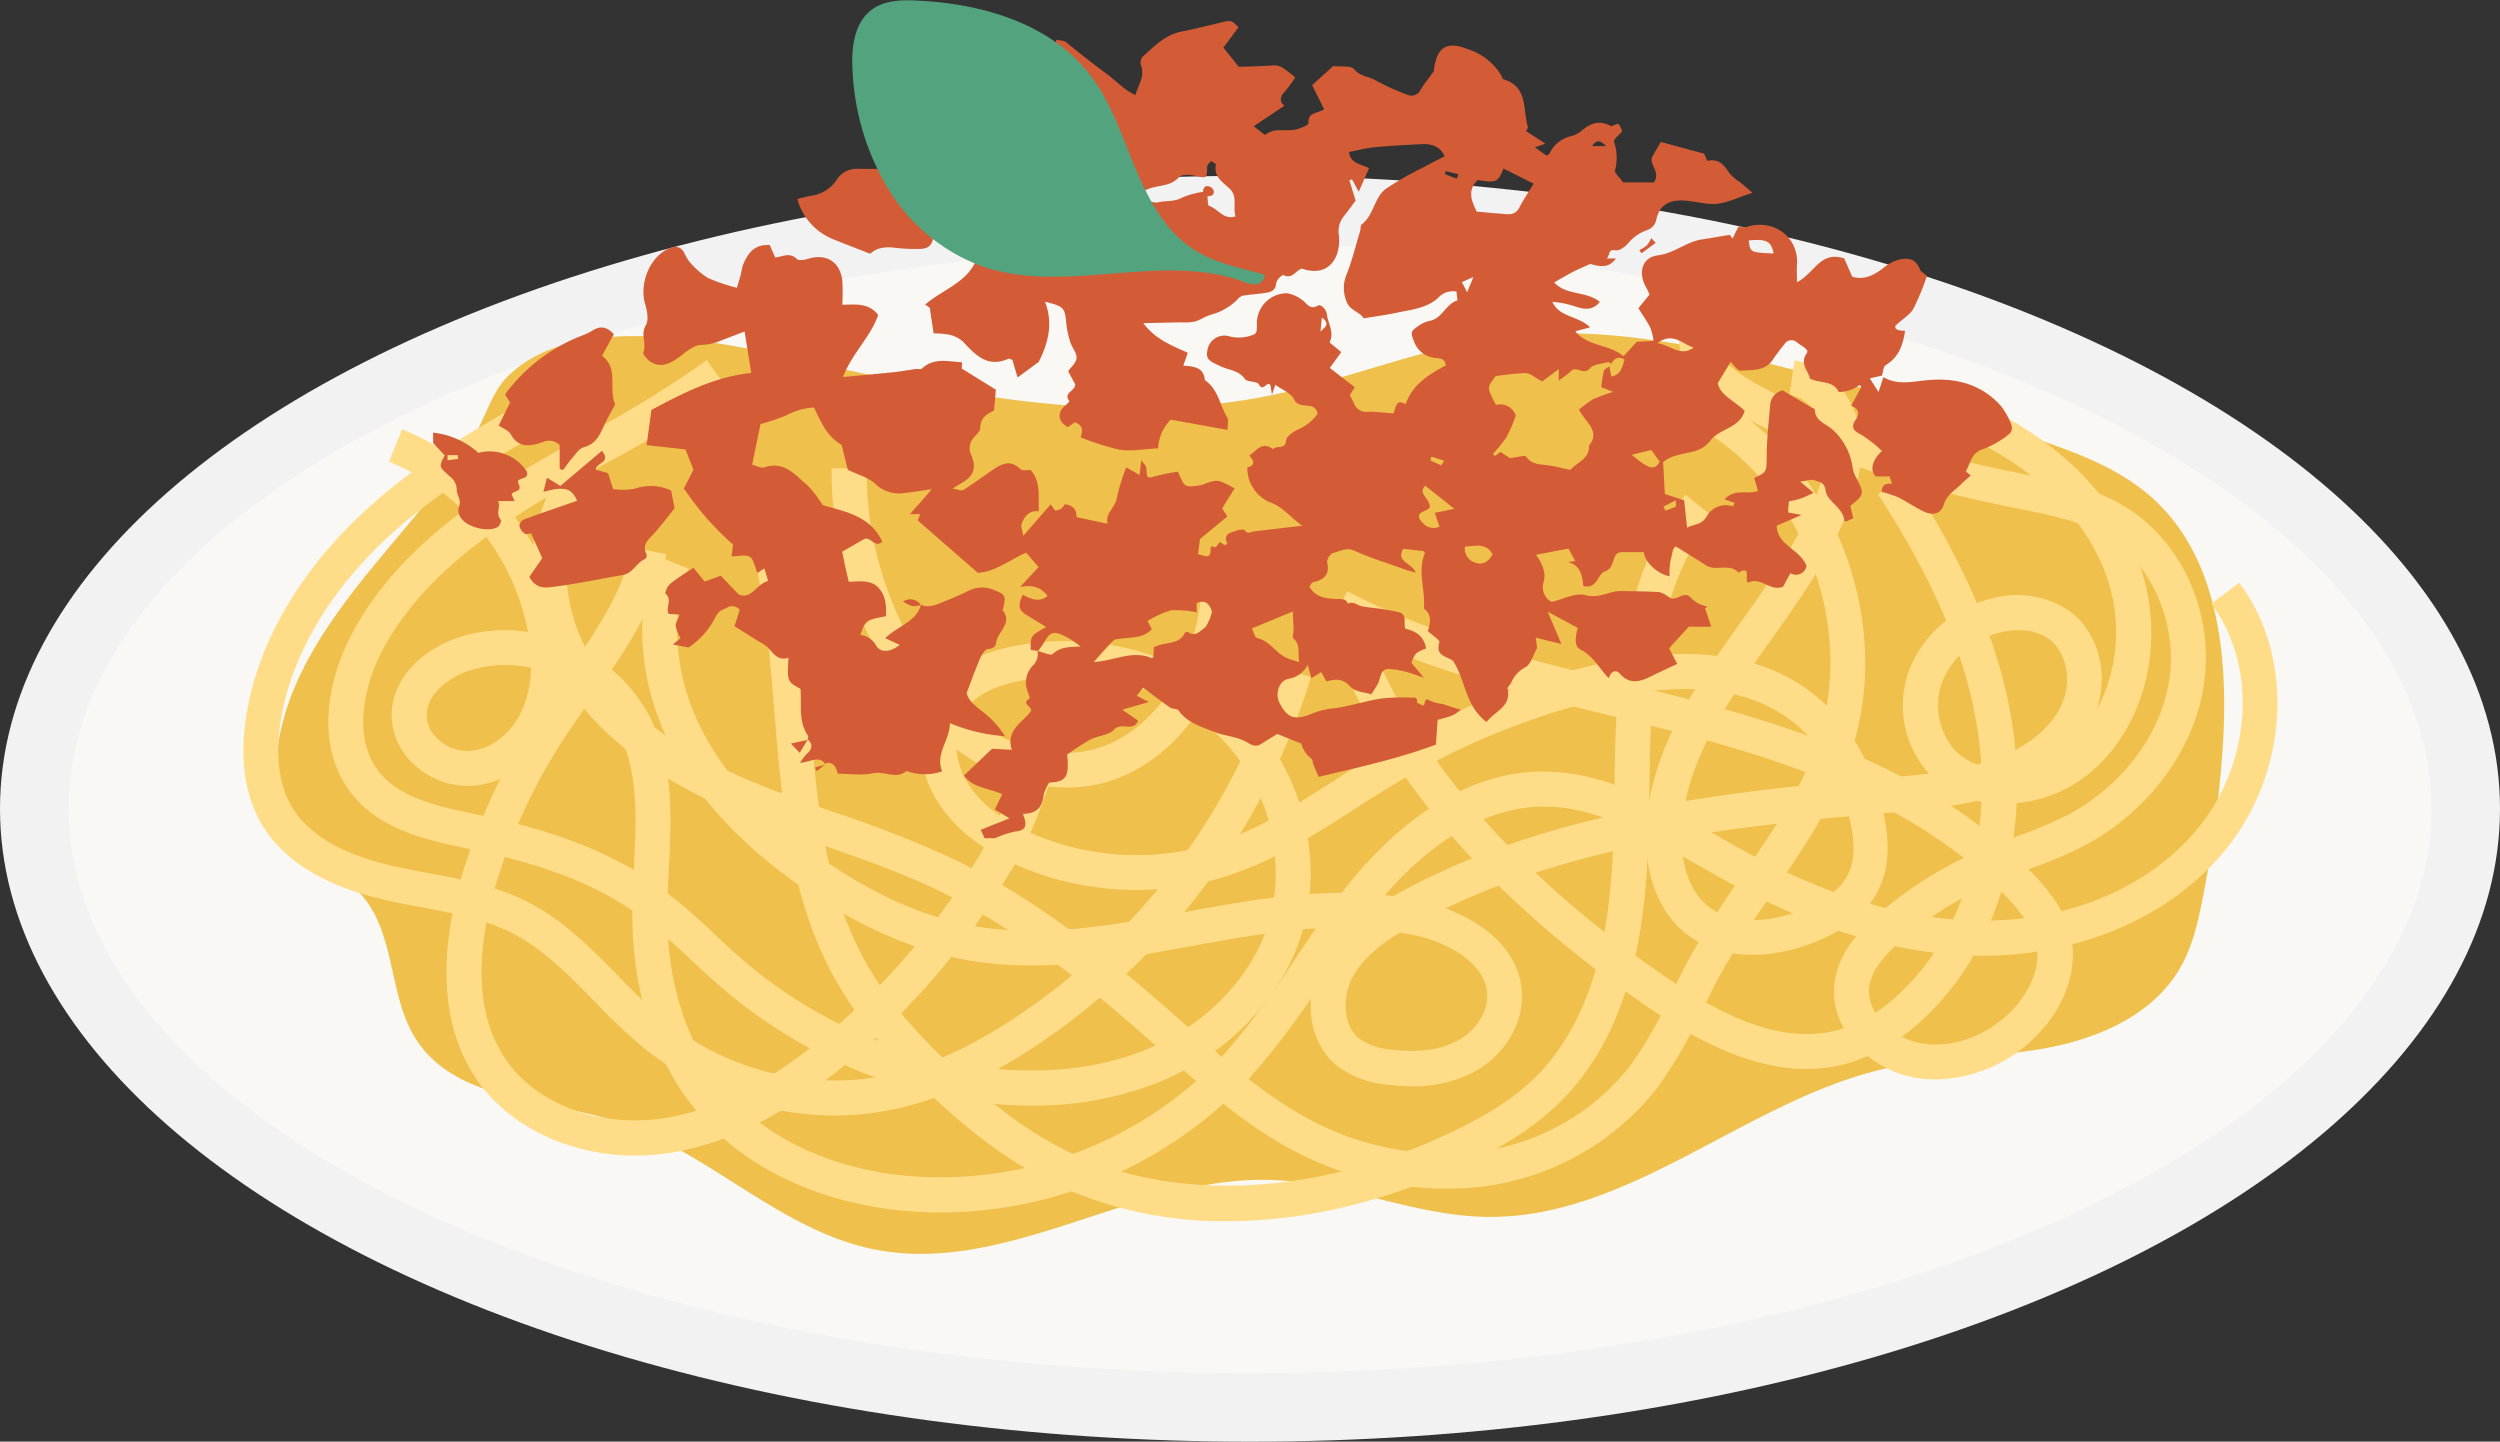 <svg xmlns="http://www.w3.org/2000/svg" viewBox="0 0 400.68 231.05"><rect x="0" y="0" width="400.68" height="231.05" fill="#333333" stroke="none"/><defs><style>.cls-1{fill:#f2f2f2;}.cls-2{fill:#f9f8f4;}.cls-3{fill:#efc04b;}.cls-4{fill:#fd8;}.cls-5{fill:#d35c37;}.cls-6{fill:#54a37f;}</style></defs><g id="Layer_2" data-name="Layer 2"><g id="Layer_1-2" data-name="Layer 1"><ellipse class="cls-1" cx="200.34" cy="129.62" rx="200.34" ry="101.44"/><ellipse class="cls-2" cx="200.34" cy="129.62" rx="189.36" ry="90.45"/><path class="cls-3" d="M44.3,121.71c-.32,3.81.07,7.83,2.09,11.07,2.93,4.71,8.7,6.94,12.09,11.32,5,6.4,3.85,15.86,8.3,22.62,6.45,9.78,20.54,9.4,31.72,12.92,14.84,4.66,26.37,17.55,41.62,20.6,21.34,4.28,42-11.91,63.72-11.12,11.65.43,22.75,5.74,34.41,5.91,23.07.35,41.81-18.92,64.35-23.87,8.37-1.83,17.06-1.64,25.48-3.21s17.07-5.39,21.34-12.82c1.92-3.33,2.81-7.15,3.56-10.92a191.93,191.93,0,0,0,3.19-23.39c1.08-14.64-.29-31.16-11.2-41-4.93-4.43-11.26-6.94-17.53-9.1-10.81-3.72-21.87-6.66-32.91-9.6-17.82-4.75-36.22-9.53-54.49-7-12.3,1.7-23.91,6.65-36.07,9.18-23.32,4.84-47.49.57-70.75-4.55-13.71-3-40.63-10.23-52.17,1.92-2.28,2.41-3.45,6.68-5.24,9.53A107.61,107.61,0,0,1,69,79.67c-4.91,6.2-10.29,12-14.88,18.5C49.11,105.18,45,113,44.3,121.71Z"/><path class="cls-4" d="M133.82,178.79a49.2,49.2,0,0,1-30.71-10.9,97.77,97.77,0,0,1-8-7.57c-4.17-4.24-8.11-8.25-13-10.76-4.38-2.24-9.3-3.16-14.51-4.14-2-.37-3.92-.74-5.85-1.18-9.79-2.22-16.48-6.37-19.91-12.32-2.59-4.51-3.4-10.16-2.42-16.82,1.79-12.17,9-24.37,20.35-34.37,10-8.83,21.8-15.1,33.2-21.17l2.64,4.94C84.46,70.42,73,76.54,63.45,84.93c-10.34,9.12-16.92,20.13-18.52,31-.54,3.7-.69,9,1.74,13.2,2.61,4.55,8.09,7.8,16.29,9.66,1.87.42,3.76.78,5.65,1.13,5.36,1,10.91,2.05,16,4.66,5.73,2.92,10.17,7.45,14.47,11.83a94.49,94.49,0,0,0,7.55,7.14,43.11,43.11,0,0,0,33.78,9.11c7.27-1.22,14.77-4.48,22.94-10a104.11,104.11,0,0,0,41.42-55.78l5.35,1.64a109.75,109.75,0,0,1-43.64,58.79c-8.85,5.94-17.08,9.48-25.14,10.83A45.18,45.18,0,0,1,133.82,178.79Z"/><path class="cls-4" d="M165.42,177.2a69.12,69.12,0,0,1-10-.74,78.06,78.06,0,0,1-39-17.54c-1.93-1.62-3.79-3.34-5.59-5a87.36,87.36,0,0,0-9-7.63c-6.44-4.55-14.42-7.65-25.86-10.07l-.83-.17c-6.56-1.38-14-2.94-18.62-8.65-6-7.36-4.17-17.79-.48-25.1,4.86-9.62,13.28-17.9,26.5-26.06,3.82-2.36,7.77-4.57,11.6-6.72a178.67,178.67,0,0,0,19.12-11.77l3.33,4.51A183.4,183.4,0,0,1,96.87,74.4c-3.78,2.12-7.68,4.3-11.4,6.6C73.17,88.59,65.4,96.15,61,104.81c-2.76,5.48-4.47,13.76-.17,19,3.38,4.16,9.5,5.45,15.42,6.69l.84.18c12.22,2.58,20.84,6,27.93,11a91.63,91.63,0,0,1,9.54,8.09c1.75,1.62,3.56,3.3,5.39,4.84a73.44,73.44,0,0,0,36.22,16.27c10.35,1.52,20,.53,28-2.86,9-3.81,16-11,18.86-19.18a27.52,27.52,0,0,0,1.29-11.61,56.2,56.2,0,0,1-6.72,2.85,48.15,48.15,0,0,1-34.07-1.18c-6.41-2.72-11-6.46-13.68-11.12-3.47-6.07-3.06-13.61,1-18.33,2.44-2.84,6.11-4.74,11.22-5.81,13.36-2.81,27.49,1.07,36.86,10.1a36.58,36.58,0,0,1,9.31,14.89c1.9-1.16,3.8-2.37,5.73-3.61,2.22-1.43,4.44-2.85,6.7-4.2a125.31,125.31,0,0,1,32.16-13.58c8.32-2.21,15.83-2.91,22.36-2.11,1.24-1.8,2.51-3.59,3.77-5.36,4.46-6.28,9.08-12.78,11.87-19.69,1.7-4.19,2.24-7.63,1.65-10.53s-2.68-5.82-5.67-6.24l.78-5.55c5,.7,9.26,5.1,10.39,10.69.8,4,.16,8.49-1.95,13.73-3,7.52-7.85,14.29-12.5,20.83-.8,1.12-1.59,2.24-2.37,3.35a28.18,28.18,0,0,1,10,5.28c6.41,5.31,9.27,12.75,10.55,18.06s1.06,9.46-.63,12.89c-1.77,3.62-5.29,6.48-10.44,8.49-7.88,3.07-15.56,2.5-20.53-1.53-4.34-3.52-6.62-9.63-6.27-16.77.41-8.24,3.67-15.5,7.85-22.32a59.06,59.06,0,0,0-17.45,2.2,119.65,119.65,0,0,0-30.73,13c-2.2,1.32-4.38,2.71-6.55,4.11-2.41,1.54-4.85,3.1-7.36,4.58a33.77,33.77,0,0,1-1.31,16.34c-3.32,9.68-11.54,18.09-22,22.52A53.83,53.83,0,0,1,165.42,177.2Zm112.49-65.9c-4.49,6.91-8,13.89-8.36,21.79-.13,2.53,0,8.76,4.19,12.13,5,4.08,12.74,1.54,15,.67,3.8-1.49,6.3-3.42,7.44-5.74s1.16-5.19.21-9.11c-1.08-4.48-3.46-10.73-8.67-15.06A23.4,23.4,0,0,0,277.91,111.3Zm-107-2.93a37.34,37.34,0,0,0-7.57.78c-3.86.81-6.52,2.12-8.13,4-2.83,3.29-2.34,8.47-.38,11.89,2,3.57,5.74,6.51,11,8.74a42.44,42.44,0,0,0,30.06,1,51.26,51.26,0,0,0,7.44-3.28,31.07,31.07,0,0,0-8.17-13.73A35,35,0,0,0,170.87,108.37Z"/><path class="cls-4" d="M226.23,174.1a31.33,31.33,0,0,1-3.68-.23,16,16,0,0,1-8.19-3c-5.17-4.11-5.28-11.93-2.4-17.13a20.92,20.92,0,0,1,4.07-5.09c-8.11-.08-16.5,1.41-25.18,3-11.81,2.16-24,4.38-36.1,2.18-8.73-1.59-17.73-5.64-26.76-12-9.44-6.69-16.33-14.17-20.47-22.23-5.12-10-6-21.38-2.35-30.53l5.2,2.07c-3.05,7.67-2.25,17.35,2.13,25.9,3.73,7.25,10,14.05,18.73,20.22,8.35,5.92,16.61,9.65,24.53,11.1,11.07,2,22.25,0,34.09-2.18,11-2,22.26-4.06,33.42-2.55l.92-.51c23.78-13,51.6-16.22,78.06-18.46,2.31-.19,4.62-.39,6.9-.67a16.36,16.36,0,0,1-3-17,19,19,0,0,1,13.23-11.1,15,15,0,0,1,12.09,1.89c4.78,3.36,6.64,10.12,4.5,16.17a26.76,26.76,0,0,0,1.5-22c-3.43-9.19-11.43-17-22.5-22.07l2.33-5.1c12.43,5.67,21.46,14.62,25.42,25.21,4.73,12.64,1.13,27.16-8.57,34.52a21.71,21.71,0,0,1-17.34,3.86,95.54,95.54,0,0,1-13.92,1.87c-24.23,2.05-49.43,4.94-71.21,15.35,6.12,2.25,11.87,6.7,12.24,13.55.27,4.92-2.8,10-7.63,12.63A20.78,20.78,0,0,1,226.23,174.1Zm-1.85-24.64c-3,1.81-5.86,4.06-7.52,7s-1.82,7.78,1,10a10.48,10.48,0,0,0,5.37,1.79c4.2.49,7.7,0,10.41-1.48,2.93-1.59,4.87-4.64,4.72-7.41-.27-5-6.15-8.14-11.11-9.36Q225.81,149.72,224.38,149.46ZM323.49,101a12.11,12.11,0,0,0-2.81.34,13.29,13.29,0,0,0-9.31,7.72,10.8,10.8,0,0,0,2,11.22,9.34,9.34,0,0,0,3.56,2.27,30.34,30.34,0,0,0,5-1.8c2.52-1.17,7-3.84,8.75-8.48,1.38-3.65.33-8-2.38-9.92A8.24,8.24,0,0,0,323.49,101Z"/><path class="cls-4" d="M150.8,194.33q-3.15,0-6.3-.31c-13.51-1.35-25.06-6.88-32.5-15.54-6.66-7.76-10.44-18.66-10.64-30.69,0-2.94.1-5.93.24-8.83.39-7.74.75-15.05-2.36-21.36a19.66,19.66,0,0,0-8.63-8.6,22.14,22.14,0,0,1-2.09,7.72c-2.71,5.55-8,9.18-13.56,9.24a12.72,12.72,0,0,1-8.91-3.73,10.77,10.77,0,0,1-3.28-7.74c.11-6.33,5.73-10.84,11.26-12.5a24.16,24.16,0,0,1,10.59-.7A36.85,36.85,0,0,0,62.36,74l2.08-5.21a42.56,42.56,0,0,1,25.84,32.36c.09.58.17,1.14.23,1.7a25.72,25.72,0,0,1,13.75,12.26c3.75,7.6,3.34,16,2.94,24.11-.14,2.8-.28,5.7-.24,8.46.18,10.73,3.48,20.36,9.29,27.12,6.5,7.58,16.73,12.42,28.81,13.63A62.28,62.28,0,0,0,196.14,169a126.67,126.67,0,0,0,11.39-15.24c2.74-4.07,5.56-8.27,8.72-12.19,6.49-8,17.06-17.67,30.64-17.91,10.11-.09,18.91,4.87,27.41,9.76,1.25.71,2.49,1.43,3.72,2.12,14.08,7.86,26.77,11.8,38.82,12,14.45.31,27.72-5.29,35.51-14.9,8.6-10.6,9.48-26,2.06-35.87l4.47-3.37c8.93,11.84,8,30.23-2.17,42.77-8.88,10.94-23.89,17.28-40,17-13-.25-26.54-4.42-41.44-12.74-1.26-.7-2.51-1.43-3.78-2.15-7.84-4.51-15.91-9.2-24.52-9-12,.22-21.68,10-26.37,15.82-3,3.73-5.77,7.84-8.44,11.81a130,130,0,0,1-11.92,15.9A68.17,68.17,0,0,1,150.8,194.33ZM80.94,106.59a18.24,18.24,0,0,0-5.29.76c-3.47,1-7.22,3.75-7.27,7.23A5.2,5.2,0,0,0,70,118.27a6.93,6.93,0,0,0,4.88,2.09c3.37,0,6.82-2.49,8.59-6.1A17.44,17.44,0,0,0,85.11,107,20.3,20.3,0,0,0,80.94,106.59Z"/><path class="cls-4" d="M231.49,190.5a52.61,52.61,0,0,1-25.83-7c-7-4-12.95-9.29-18.74-14.45l-2-1.75c-10-8.83-22-18.71-35.55-25.07-5.56-2.59-11.51-4.68-17.27-6.69-4.43-1.55-9-3.16-13.47-5-12.9-5.36-21.9-12-27.5-20.24-7.34-10.81-7.93-24.87-1.44-34.19l4.59,3.21c-5.19,7.45-4.57,18.9,1.49,27.84,5,7.32,13.15,13.28,25,18.21,4.29,1.79,8.8,3.37,13.16,4.89a188.58,188.58,0,0,1,17.79,6.91C166,143.8,178.4,154,188.66,163.08l2,1.77c5.58,5,11.34,10.1,17.79,13.76a45.88,45.88,0,0,0,28.23,6,36.76,36.76,0,0,0,24.59-13.79,69.74,69.74,0,0,0,6.56-11.47c1-2,2-4.08,3.11-6.09a152.17,152.17,0,0,1,8.46-13.2c4.78-6.92,9.29-13.45,11.86-21,6.27-18.37-1.93-40.48-18.66-50.33l2.84-4.83c18.94,11.15,28.22,36.17,21.12,57-2.82,8.26-7.76,15.42-12.55,22.34a149.69,149.69,0,0,0-8.16,12.71c-1.05,1.91-2,3.92-3,5.87a73.58,73.58,0,0,1-7.12,12.38,42.28,42.28,0,0,1-28.34,16A46.08,46.08,0,0,1,231.49,190.5Z"/><path class="cls-4" d="M196.7,195.72a63.46,63.46,0,0,1-28.64-6.46c-6.61-3.31-13.05-8.11-20.28-15.11-6.23-6-10.39-11.11-13.5-16.47-7.68-13.21-8.93-28.56-10.15-43.42-1-12.39-2.07-25.2-6.91-36.38l5.14-2.23c5.21,12,6.3,25.31,7.35,38.16,1.22,14.88,2.37,28.94,9.41,41.06,2.84,4.89,6.72,9.6,12.56,15.25,6.81,6.59,12.81,11.08,18.89,14.14,17,8.53,40.07,7.55,61.7-2.63,6.28-2.95,10.57-5.76,13.92-9.09,6.34-6.33,10.28-15.79,11.69-28.14.69-6,.78-12.13.87-18.11.07-4.8.14-9.77.52-14.68,1.06-13.92,4.62-24.49,10.87-32.31l4.38,3.5c-5.53,6.92-8.69,16.48-9.67,29.24-.36,4.74-.43,9.62-.5,14.34-.09,6.11-.19,12.42-.9,18.66-1.56,13.64-6,24.22-13.3,31.47-3.83,3.81-8.6,7-15.49,10.19C221.89,192.7,208.91,195.72,196.7,195.72Z"/><path class="cls-4" d="M170.71,126.22A28.58,28.58,0,0,1,156,121.94c-5.37-3.28-10.09-8.28-14-14.88a61.67,61.67,0,0,1-8.71-32l5.6,0a56,56,0,0,0,7.93,29.14c3.46,5.81,7.54,10.17,12.13,13,5.23,3.19,11.19,4.24,16.32,2.9,5.4-1.4,10.43-5.72,13.46-11.54,2.6-5,4-11.12,4.15-18.7l5.6.14c-.21,8.45-1.77,15.37-4.78,21.14-3.81,7.31-10,12.56-17,14.38A23.14,23.14,0,0,1,170.71,126.22Z"/><path class="cls-4" d="M289.55,171.33c-9.63,0-18.79-5.34-26.06-10.35-24.9-17.19-41.69-36.69-49.9-57.94l5.23-2c7.8,20.19,23.9,38.81,47.86,55.35,7.92,5.47,18.28,11.4,28.05,8.65a24,24,0,0,0,9.74-5.85c9.72-9.07,14.52-23.77,12.84-39.34C316,107.24,310.61,94,301,79.23l4.69-3.07c10.14,15.48,15.78,29.57,17.23,43.07,1.87,17.31-3.59,33.77-14.59,44a29.64,29.64,0,0,1-12.05,7.15A25,25,0,0,1,289.55,171.33Z"/><path class="cls-4" d="M101.82,185.21c-10.48,0-20.33-4.65-25.52-12.36-7.09-10.55-4.93-24.24-1.86-33.87a97,97,0,0,1,11.11-23.46c1.49-2.3,3.09-4.57,4.65-6.76,4.89-6.9,9.51-13.42,11.1-21.07l5.49,1.14c-1.84,8.8-7,16.1-12,23.16-1.52,2.15-3.1,4.38-4.53,6.58a91.57,91.57,0,0,0-10.46,22.11c-2.69,8.46-4.67,20.36,1.17,29,4.84,7.2,14.93,11.05,25.12,9.58,8.43-1.21,17.05-5.59,26.35-13.39a113.27,113.27,0,0,0,24.87-29.34c3.22-5.46,5.09-11.24,7.08-17.36,1-3.16,2.08-6.44,3.36-9.7l5.22,2c-1.22,3.12-2.25,6.31-3.25,9.4-2,6.14-4,12.49-7.58,18.48A119,119,0,0,1,136,170.2c-10.13,8.49-19.66,13.28-29.15,14.65A36,36,0,0,1,101.82,185.21Z"/><path class="cls-4" d="M310.2,173a18.71,18.71,0,0,1-3.35-.29c-7.13-1.27-14-7.83-12.76-15.57.72-4.65,4-8.05,6.83-10.5a61.91,61.91,0,0,1,13.82-9.13c-13.2-10.41-30-15.89-43.92-19.59-4.14-1.1-8.31-2.13-12.48-3.16-15.16-3.75-30.85-7.63-45-15l2.6-5c13.55,7.11,28.9,10.9,43.75,14.57,4.2,1,8.4,2.08,12.57,3.19,15.25,4.06,34,10.23,48.3,22.52l2.4-.89a78.13,78.13,0,0,0,7.88-3.25c8.85-4.48,15.28-12.73,16.77-21.54,1.59-9.35-2.79-19.3-10.41-23.65-3.86-2.2-8.35-3.1-13.11-4.06l-.85-.17c-12.93-2.61-29.71-6.7-44.75-15.23-2.24-1.27-9.06-5.13-9.41-11.76l5.6-.29c.12,2.4,2.27,4.75,6.57,7.18,14.36,8.13,30.57,12.08,43.1,14.61l.84.17c5,1,10.14,2,14.79,4.69,9.74,5.56,15.15,17.67,13.15,29.45-1.78,10.53-9.36,20.34-19.76,25.6a80.54,80.54,0,0,1-8.26,3.42l1,1c2.23,2.4,4.9,5.67,5.79,9.74,1.14,5.27-.88,11.2-5.42,15.85A23.11,23.11,0,0,1,310.2,173Zm9.2-31.46a56.53,56.53,0,0,0-14.8,9.32c-2.08,1.82-4.53,4.28-5,7.14-.66,4.31,3.78,8.41,8.21,9.2,5,.89,10.59-1.11,14.6-5.2,2.48-2.55,4.83-6.72,3.95-10.75-.59-2.72-2.56-5.12-4.42-7.12C321.13,143.25,320.28,142.39,319.4,141.55Z"/><path class="cls-5" d="M322.39,68.16a11.3,11.3,0,0,0-1.71-3.11c-3-3.35-6.9-4.46-11.29-4.16-2.52.16-5.1,1-7.53-.45l-.78,2.39c-.57-.88-.9-1.41-1.4-2.19l1.94-.44c.19-.58.22-1.45.62-1.69,2.1-1.27,2.76-3.25,3.09-5.5-.95,0-1.76-.14-1.53-.83,1.25-1.15,2.36-1.78,2.89-2.74a43.45,43.45,0,0,0,2.15-5.22c-.46-.42-1-.67-1.13-1.06-.72-1.86-2.16-1.9-3.69-1.45a6.86,6.86,0,0,0-2.16,1.23c-1.55,1.2-3.15,2-5,1.4l-1.29-2.93c-3.86-1.25-4.78,2.44-7.57,3.82,0-1.26-.05-2,0-2.76.35-4.47-3.77-7.53-8.15-6.07a3.38,3.38,0,0,1-1.23-.08c-.3.61-.6,1.21-.93,1.91-.26-.32-.4-.59-.49-.58-1.47.22-2.93.5-4.4.72-2.52.36-4.4,2.21-7.07,2.55s-3.21,2.91-1.86,5.21c.18.32.31.66.5,1.08l-1.78,2.19c.61,1,1.34,2,1.91,3.12a9.71,9.71,0,0,1,.52,2.11l-2.7.15-2.1,2.32c-2.37-2-5.71-1.51-7.74-4l2.37-.64c-1.93-1.88-4.93-1.58-6.05-4.08a14.11,14.11,0,0,1,3.78.78c1.38.44,2.67.64,3.83-.78-2.25-1.79-5.42-1-7.32-3.12.93-.53,1.76-1,2.62-1.48s1.95-.92,3.16-1.49c2,.64,3.18.46,4.12-.87h-1.5c.62-.42.11-1.54,1.42-1.3.61.11,1.53-.54,2-1.09A7,7,0,0,1,264,36.87a2.17,2.17,0,0,0,1.47-1.74c.51-2.14,1.83-3,4-3,1.78,0,3.49.6,5.14.56,2,0,3.9-1.06,6.27-1.79-.76-.65-1.34-1.16-1.93-1.65a7.83,7.83,0,0,1-1.81-1.54c-.85-1.41-1.85-2.35-3.51-1.92l-.5-1.16-6.95-1.88-1.34,2.31c-.66,1.29,1.39,2.45.24,4.17h-4.94c-.53-.76-1.43-1.52-1.29-1.94a8,8,0,0,0-.16-4.56c-.1-.43.81-1.09,1.25-1.65,0,0,0-.13,0-.2s-.17-.34-.23-.51c-.41-1.13-1.1.06-1.62-.21-1.88-1-3.39-.32-4.84,1a5.28,5.28,0,0,1-1.78.75,5,5,0,0,0-3.11,2.68c-.06.14-.27.21-.48.36L246,23.61l1.67-.59-3.06-2c.08-.22.31-.52.25-.72-.81-2.77.06-6.4-3.88-7.59-.17,0-.25-.41-.37-.63a9.67,9.67,0,0,0-5.39-4.21c-3.37-1.32-4.9-.32-5.4,3.24,0,.14,0,.26-.05.34-.89,1.24-1.58,2.08-2.12,3a1.61,1.61,0,0,1-2.18.7,40.12,40.12,0,0,1-5.08-2.31c-1.08-.61-2.39-.59-3.35-1.74-.52-.63-2.13-.37-3.35-.52l-3.39,3.06,1.92,3.87c-1,.7-2.64.39-2.52,2.27,0,.29-1.35.83-2.12,1-1.11.18-2.26,0-3.39.15a5.19,5.19,0,0,0-1.47.69l-1.79-1.38,4.92-3.29c-.73-.6-.82-1.37.09-2.3a18,18,0,0,0,1.65-2.25c-2.32-1.9-2.57-2-3.92-1.89-1.81.11-3.63.15-5.14.2l-2.45-3.08c.83-1.12,1.63-2.19,2.42-3.27-1.17-1.15-1.16-1.13-2.63-.79-2.16.51-4.31,1.06-6.49,1.49-2.62.51-4.36,2.32-6.21,4a1.45,1.45,0,0,0-.34,1.27c.76,1.93-.46,3.4-.86,4.92-1.83-.86-3.11-2.32-4.57-3.39-2.24-1.65-4.42-3.35-6.56-5.12-.31-.25-.84-.22-1.52-.39-.81,2.36-1.58,4.57-2.36,6.81a5.15,5.15,0,0,0-3.47-1.52,39.72,39.72,0,0,1-9-1.67,10,10,0,0,0-6.6.36c-2,.73-3.85,1.69-5.9,2.61a7.3,7.3,0,0,1,0,1.62,10.31,10.31,0,0,1-.69,1.52,2.33,2.33,0,0,0,1.07,3.35,10.69,10.69,0,0,0,1.54.7c3.68,1.5,4,2.51,1.93,5.81a10,10,0,0,1-.94,1.12c-2.43,0-4.85,0-7.26,0a3.81,3.81,0,0,0-3.57,1.8,5.89,5.89,0,0,1-4.18,2.54c-.64.11-1.26.29-2.1.49a9.68,9.68,0,0,0,5.84,6.49c1.87.76,3.77,1.48,5.85,2.29,1.12-1.07,2.64-1.16,4.28-.92a29.28,29.28,0,0,0,3.39.15c1,0,1.89-.13,2.28-1.24a2.31,2.31,0,0,0-.71-2.53,3.44,3.44,0,0,1-1.06-1.51,40.58,40.58,0,0,1-.28-4.22c1.21-1,2.59-.67,4-.39.63.13,1.43.49,1.9.25,2.47-1.27,5.45-1.61,7.32-4,2-2.57,4.12-5.13,6.18-7.7l.42.17c-.37,1.19-.73,2.37-1.11,3.58,1.28,4.76,3.78,8.44,8.94,9.44.55,2.09-.26,3.73-1.13,5.66-2.24-4.63-5.88-7.12-10.3-8.53-.92-.3-2.25.57-3.14.23-1.92-.73-2.3.51-2.84,1.7-.27.58-.43,1.2-.68,1.92l-6.73.64a2.45,2.45,0,0,0,.71,3c1.67,1.68,3.44,3.26,5.15,4.9.18.17.2.5.27.71-1.66,3.45-5.35,4.48-8.06,6.84l.74.51c.24,1.62.43,2.87.61,4.11a12.88,12.88,0,0,1,2.55.21,4.84,4.84,0,0,1,2.14,1.09c2,2.14,3.92,4.24,7.28,2.77.19-.09.51.14.66.19.28.93.52,1.76.83,2.8L166.48,58c1.58-3.14,2.32-6.25,1-9.65,3.1.79,3.17.93,3.42,3.5a14.37,14.37,0,0,0,.65,3c.27.85,1,1.68,1,2.47s-.9,1.49-1.35,2.18c.41.77.81,1.5,1.12,2.09,0,1.14-2,1.35-.92,2.72a3.78,3.78,0,0,1-.66.67c-1.35,1.12-1.19,2.6.4,3.48l1.12-.78c1.47.51,1.23,1.54.92,2.4a38.11,38.11,0,0,0,6.3,2c2,.29,4.11-.13,6.13-.23a7.22,7.22,0,0,1,2-4.59l9.13,1.64c0-.85.2-1.5,0-1.88-1.22-2-1.47-4.64-3.64-6.1-.18-2.12-1.86-2.2-3.45-2.31.25-.73.46-1.32.72-2.07-2.56-1.17-5.19-2.13-7.13-4.75l6.12-.13a8.11,8.11,0,0,0,2.16-.13c.86-.24,1.63-.81,2.49-1.07a9.49,9.49,0,0,0,4.31-2.45,1.76,1.76,0,0,1,.86-.62c1.25-.2,2.52-.27,3.78-.47.84-.14,1.52-.44,1.57-1.57a2.37,2.37,0,0,1,1.13-1.3c1.43.81,2-.72,3-1,4.23,1.47,6.28-1.68,5.93-5.3a3.85,3.85,0,0,1,.78-3.08c.64-.8,1.24-1.63,1.9-2.52-.34-1.11-.68-2.18-1-3.26l.42-.15,1.08,2,1.65-3.79c-1.41-.7-3-.75-3.21-2.59,1.46-.28,2.75-.63,4.07-.76,2.46-.23,4.93-.37,7.41-.49,1.63-.09,3.09.25,3.84,1.94-1.2.62-2.28,1.16-3.34,1.74a53.7,53.7,0,0,0-6.05,3.45c-1.9,1.4-1.94,4.23-3.9,5.73-.23.17-.14.71-.25,1.07-.73,2.41-1.33,4.88-2.27,7.21a5.54,5.54,0,0,0,.07,4c.49,1.56,2.2,1.71,2.75,2.77,2.11-.34,4-.59,5.79-1,2.18-.42,4.48-.74,6.17-2.28a3.09,3.09,0,0,1,2.95-1c0,.5.2,1.4.09,1.43-1.89.58-2.41,3-4.56,3.28a5.56,5.56,0,0,0-2,1.05c-.95.6-.81,1.11-.36,2.18A3.94,3.94,0,0,0,230,57.36c.73.09,1.54,0,1.72,1.2-2.61,1.44-5.32,2.95-6.43,6.23-1.79-1.09-1.55,1.07-2,1.47-1.6-.12-2.78-.29-4-.27a2.08,2.08,0,0,1-2.26-1.28c-.22-.52-.5-1-.69-1.38l.79-1.27-4-3.09c.57-.78,1.21-1.66,1.84-2.54l-1.88-1.55c.79-1.58-.2-2.92-.4-4.35-.18-1.27-1.16-1.74-1.4-1.59-1.42.87-1.86-.43-2.69-.93A5.44,5.44,0,0,0,206.32,47a4.83,4.83,0,0,0-4.87,5.17,7.44,7.44,0,0,1-.07,1c-.15.22-.19.33-.26.36a6.05,6.05,0,0,1-4.06.38,2.76,2.76,0,0,0-3.5,2c-.36,1.62.07,1.89,2.14,2.83,1.27.58,2.84.61,3.82,2,.39.54,2,.33,2.24.86.68,1.36,1.38-.75,1.86.18.07.39.13.79.24,1.48l.54-1.59c1.06.78,2.54,1.33,3,2.34.83,1.8,3.33.09,3.79,2.31A7.68,7.68,0,0,1,208,68.86c-.76.35-1.82,1.08-1.87,1.71-.13,1.57-1.57.74-2.07,1.43-1.79-1.35-2.65.23-3.83,1,.89,1,.89,1.59-.32,1.93a6,6,0,0,0,3.49,5.52c2.23.73,3.47,2.56,5.31,3.81-2.75.32-5.31.61-7.85.93-.49.06-.87.5-1.4-.23-.19-.27-1.52.12-2.24.42a1,1,0,0,0-.49,1.64,2.75,2.75,0,0,1-.39.38l-.82-.52c-.29.32-.63.88-.78.83-.55-.18-.71-.31-.73.49,0,1.54-1,.78-2,.64.14-1.11.28-2.09.32-2.45l4.37-3.61-.81-1.3c.6-1,1.2-2,2-3.2-.72-.39-1.33-.75-2-1-1.44-.69-2.62.45-3.94.57-.69.06-1.55.22-2-.11s-.71-1.23-1.17-2.14a33.78,33.78,0,0,0-3.4.66c-1.59.46-1.56.52-1.66-1.25,0-.28-.33-.55-.8-1.28-.13,1.09-.2,1.65-.29,2.39l-2.12-1.21A30.11,30.11,0,0,0,179,79.78c-.22,1.6-1.93,2.47-1.48,4.16l-5-1.06c.09-1-.38-1.86-1.84-2.08a3.38,3.38,0,0,1-.66.77,3,3,0,0,1-.91.26l-.72-1L164,85.89c-.13-.88-.44-1.55-.25-2,.47-1.21,1.31-2.15,2.74-1.93-.09-2.44.35-4.76-1.32-6.64-.55,0-1.32.15-1.62-.14-1.78-1.71-3.26-.69-4.77.35s-2.89,2.07-4.39,3c-.29.18-.88-.1-1.72-.23.65-.4.87-.56,1.11-.69,2-1.07,2.93-2.28,1.83-4.82a2.45,2.45,0,0,1,.44-2.63c.4-.51,1.06-1,1.06-1.58,0-1.76,1.26-2.3,2.21-2.79.1-1.11.18-2,.29-3.33l-5.46-3.39c0-.1,0-.55.06-1-2.27-.13-4.54-.8-6.45,1-.21.2-.73,0-1.1.09-1.2.17-2.4.39-3.61.51-2.59.27-5.19.5-7.94.75,1.46-3.82,4.46-6.46,5.64-9.95-1.6-2-3.63-1.65-5.75-1.62A36.93,36.93,0,0,0,135,45c-.34-3.05-2.59-4.42-5.49-3.52-.58.18-1.52.35-1.83,0-1.09-1.08-2.25-.36-3.43-.2-.36-.81-.65-1.46-.87-2-2.52-.19-3.56,1.38-4.32,3.24a11.43,11.43,0,0,0-.3,1.37c-.21.77-.45,1.54-.65,2.24a30.17,30.17,0,0,1-4.66-1.58,13,13,0,0,1-2.86-2.5,5.67,5.67,0,0,1-.88-1.44c-.61-1.21-1.53-1.23-2.61-.73-3,1.38-4.68,5.62-3.69,8.89.32,1.06.59,2.55.09,3.37-.89,1.48.17,2.93-.4,4.34-.12.3.61,1.12,1.11,1.46,1.39.93,2.76.63,4.4-.53,1.2-.86,2.53-2.14,3.8-2.13a8.78,8.78,0,0,0,3.37-.79c1.1-.41,2.19-.83,3.56-1.36.36,2.27.69,4.33,1.06,6.64-6.08.64-11.2,3.39-16,5.93l-.76,5.64,6.22.69,1.29,3.25-1.54,3a46.05,46.05,0,0,0,7.87,9c-.08.69-.16,1.34-.23,1.88,1.18,0,2.3-.32,2.93.09s.78,1.58,1.21,2.57l1.12-.72c.19.63.37,1.24.6,2-1.84.48-2.73,3.06-4.72,2.17l-2.87-3-2.59.94-1.79-2.21c-1.29.87-2.56,1.62-3.7,2.54a2.94,2.94,0,0,0-.82,1.55c1.23,1,0,2.3.54,3.3l1.76.11c-.28.78-.68,1.36-.62,1.9a6.9,6.9,0,0,0,.77,1.89l-1.22,1,2.5.49a12.78,12.78,0,0,0,4.38-5c.5-.92,1-1,1.73-1.36a1.61,1.61,0,0,1,2.1.3c-.31,1-.61,1.93-.84,2.64,1.72,1.07,3.12,2,4.59,2.84s1.93,2.91,4.06,2.21c-.22,3.81-.22,3.81,1.93,5,.21,2.5-.4,5.18,1.19,7.5.09.13,0,.37,0,.56l-.09-.1-.07.13.15,0c.83.82.69,1.57-.19,2.34a10.57,10.57,0,0,0-1.07,1.41c1.61-.09,2.94-1.18,4,.11l-.2.16.28-.08-.08-.08c1.35-.37,1.77.57,2.06,1.65,2,0,3.92.31,5.71-.08s3.65,1.05,5.3-.36a8.45,8.45,0,0,0,5.7.05c-1.12-2.88,1.23-4.92,1.25-7.72a27.66,27.66,0,0,0,8.83,2.09,15.21,15.21,0,0,0-2.39-2.92c-1.4-1.36-3.34-2.25-3.76-4,.81-2.11,1.45-3.91,2.21-5.66.25-.56.81-1.41,1.22-1.4.83,0,1.25-.45,1.3-1,.19-1.78,2.78-3.13,1-5.26,0,0,.11-.14.13-.22.46-2,.35-2.22-1.22-2.86a4.82,4.82,0,0,0-4.3,0c-1.34.67-2.72,1.25-4.11,1.81-1.13.46-2.28,1-3.55.45-.69,2.64-3.41,3.24-5.74,5.34l2.34,1.08c-1.58,1.31-3.2,1.23-3.79.09a3.32,3.32,0,0,0-2.53-1.68c.88-2.37.88-2.37,4.11-3,.08-1.65,0-3.28-1.21-4.58s-3.18-1-4.75-.93c-.22-1-.4-1.68-.56-2.42s-.34-1.69-.49-2.41l3.57-2.06c1.09-.32,1.69,1.54,2.85.44-1.92-4.14-5.95-4.79-9.56-5.85a17.54,17.54,0,0,0-2.46-3.2c-1.95-1.61-3.67-3.93-6.84-2.85-.55.19-1.31-.26-2-.41.54-2.59,1-4.83,1.35-6.52a36.18,36.18,0,0,0,4-1.34,11.22,11.22,0,0,1,4.56-1.33c1.09,2.24,2,4.59,4.44,6,.31,1.27.67,2.78,1,4,1.63.79,3.27,1.21,4.35,2.22A5.56,5.56,0,0,0,145.08,79c1.35-.14,2.69-.37,4.28-.6l-3.52,4h1.65c-.19.5-.35.89-.41,1l9.61,8.39c2.68-.07,5.06-2,7.76-3.22l2,2.32-2.94,3.18c2.1-.38,3.41.12,4.38,1.44-1.41,1.16-2.72.4-4-.16-.77,1.81-.65,2.4.66,3.23,1,.62,2,1.21,3.11,1.91-2.52,1.43-2.52,1.43-2.45,3.68l1.08.14a2.62,2.62,0,0,1-.84,2.45,4,4,0,0,0-1,3.17c.11.72.71,1.94.56,2-1.51.88.73,1.42.16,2.14-1.39,1.79-4,3-3,6.1L159,120l-4.51,4.3c1.47,2.06,4.11,2,6.14,3l-1.19,2.44,2.34,1.41L157.19,133c.31.67.46,1,.61,1.34h1.7a14.86,14.86,0,0,1,3.24-1.08c2.06-.17,1.74-1.38,1.2-2.83,2.2,0,3.13-1.09,3.32-3a6.75,6.75,0,0,1,.89-2c2.5-.14,3.31-.65,2.88-4.48a40.81,40.81,0,0,1,3.72-2.42c1.23-.64,3-.68,3.81-1.6,1.16-1.28,3.08.48,3.84-1.42l-2.53-1.77,4.26-1.23-1.94-1,1-1.31c1.55,1.15,2.91,2.21,4.33,3.19.39.27,1.14.16,1.37.48,1.44,2,3.65,2.6,5.73,3.43,1.54.61,3.3.72,4.78,1.43,1,.46,1.64,1.2,2.73.5.81-.52,1.63-1,2.58-1.6l3.85,1.55a4.47,4.47,0,0,0,1.61,2.4c.21.2.21.63.33.93.27.68.56,1.35.85,2,6.46-1.54,12.78-2.93,18.79-5.17.1-1.51.19-2.8.27-4,2.28-.54,2.68-.71,3.71-1.6-.29-.08-.56-.14-.82-.23-.71-.22-1.4-.47-2.1-.68a6.83,6.83,0,0,1-2.1-.57c-1.07-.78-.44,1.41-1.36.67-.19-.16-.66-.26-.65-.33.17-1-.58-.79-1.05-.79a29.85,29.85,0,0,0-4.73.15c-2.71.44-5.33,1.35-8.1,1.63a11.55,11.55,0,0,0-3,.82c-2.73,1.08-3.89.7-5.15-1.78-.73-1.45-.1-3.53,1.46-3.84a4.13,4.13,0,0,0,3.07-2.26c.23.89.4,1.49.58,2.18l1.6-1,.8,1.5c1.46-.38,2.63-.53,3.85.84.74.83,2.35.9,3.36,1.24.51-.83.87-1.31,1.12-1.84.41-.87.3-2.23,1.7-2.23a13.34,13.34,0,0,1,3,.53c.68.16,1.34.44,2.61.87l-2-2.38a5.14,5.14,0,0,1,.76-1.52,5.46,5.46,0,0,1,1.59-.77c-.35-2.07-1.69-2.79-3.3-3.18-.43-.89.41-2.28-1.07-2.65-1-.24-2-.4-3.08-.56s-2-.19-3-.44c-.7-.18-1.29-.81-2.09-.36-.35-.94-1.14-.72-1.88-.76-1.65-.1-3.32-.24-4.28-2,.22-.27.35-.63.56-.67,1.75-.4,2.77-1.19,2.27-3.23a1.8,1.8,0,0,1,.95-1.47c1.12-.24,2.13-1,3.51-.33,2.61,1.19,5.39,2,8.1,3,.44.15.89.26,1.65.48-.57-1.61-3.25-1.65-2-3.83l3.28.38c.11.18.21.28.19.33-1.25,2.94.14,5.93-.17,8.88,1.4,1,1,2.38.65,3.61.72.68,1.94,1.43,1.84,1.79-.7,2.29,1.28,2.21,2.2,3,2,3,1.9,7.17,5.36,9.78,1.44-1.83,4-2.47,3.37-5.3-.06-.26.38-.61.55-.94a5.06,5.06,0,0,1,2.33-2.56c.8-.4,1.13-1.76,1.83-3,0-.31-.1-1-.18-1.71l4.1,1-2.2-5.18,4.82,2.61c-.5,1.88-.52,3,.55,3.54,2,1,2.9,3,4.43,4.53.29-1.12,1.13-1.45,1.73-.77,1.6,1.82,3.23,1.34,5,.47,1.39-.69,2.8-1.34,4.23-2l-1.3-2.51,3.15-3.45h3.6c-.37-1.12-.64-2-1-2.92l.42-.33A4.56,4.56,0,0,1,271,95.8c-.94-1.15-2.08.36-3.15.1-.23-.05-.43-.28-.66-.4a3.7,3.7,0,0,0-1.31-.61c-2-.11-4-.13-6-.17s-3.55,1.27-5.76.67c-1.6-.44-3.62.67-5.44,1.08a2.66,2.66,0,0,1-1.29-3.15c.43-1.56-.15-2.88-1.21-4.4l5.19-1,1.11,2-1.18.16c2.07.53,2.28,2.24,2.47,3.84,2.25.54,2.28-1.94,3.43-2.32,1.88-.61.89-3.2,2.89-3.11h3.36c.18,1.58,2.09,3.44,4.14,3.88a10.43,10.43,0,0,1,.19-2.72c.26-.77.24-1.89.84-2.06,1.84,1.16,3.33,2.05,4.77,3,1.6,1.07,3.76-.41,5.23,1.18,2.3-1.27.8,1.36,1.61,1.6,2-1,3.45,1.49,5.53.67.29-.52.68-1.25,1.19-2.18a1.71,1.71,0,0,0,2.59-1.16c-1.18-2.82-4.65-3.23-4.79-6.43l4-1.74-2.16-.4c0-.62.08-1.12.12-1.78a15.93,15.93,0,0,0,1.87-.44c.62-.21,1.2-.52,2.09-.92l-2.14-1.8c1-.1,1.8-.45,2.37-.19s1.51.2,1.69,1.6c.24,1.82,2.8,2.68,3,4.85,0,0,.15.07.29.13l1.14-.51c-.18-.79-.33-1.41-.46-2,2.25-1.81,2.26-1.93,1-4.39a5.25,5.25,0,0,1-.65-1.81,10,10,0,0,0-3-5.83c-1.06-1.12-3.05-1.41-3.05-3.46,0-.08-.33-.15-.48-.24l-4.67-2.77a2.56,2.56,0,0,0-2,2.41c-.24,2.68-.53,5.35-.56,8s.1,2.64-2,3.62c.2.68.41,1.38.61,2.07-1.64.69-3.62-.5-5.36,1.35l1.64.61c-.1.18-.2.35-.29.53a3.51,3.51,0,0,0-4.17,1.53c-.81,1.47-2.07,1.28-3.19,1.89-.17-1.61-.32-3-.46-4.4l-3.1-1c-.11-2-.2-3.64-.28-5.1,2.37-2,5.66-.88,7.56-3.45,1.44-1.94,4.74-2,5.51-4.78-1.62-1.63-3.92-2.46-4.31-4.44L277.37,58c.48.45,1.09,1.45,1.6,1.41,1.83-.17,3.93.16,5.19-1.81A29.35,29.35,0,0,1,286,55.17a1.29,1.29,0,0,1,2-.3c.62.51,2,1.14,1.6,1.7-1.25,1.77.26,2.83.47,4.1,1.59.82,3.61.23,4.6,2.09.12.2,1.31-.08,2-.28a6.89,6.89,0,0,0,1.39-.79l.25.34-1.62,3c1.24.49,1.41,1.23.74,2.22-.81,1.17-.45,1.77.85,2.41a19.55,19.55,0,0,1,3.35,2.63c-1.53,1.34-2,3.09-1,4.07h2.22c.16.49.27.83.39,1.18-1.31-.16-1.7.49-1.62,1.3a19.3,19.3,0,0,1,2.6.86c1.41.71,2.72,1.63,4.15,2.3s2.73.36,3.19-1.18,1.75-2.2,2.73-3.19c.49-.49,1-.93,1.57-1.43a5.87,5.87,0,0,1-.79-.68c.78-1.3.84-3,2.85-3.57a15,15,0,0,0,4.2-2.47A1.38,1.38,0,0,0,322.39,68.16Zm-65-44.75h-2.23C256.06,22.09,256.74,22.77,257.41,23.41ZM193.78,33c-.23-.07-.19-1-.27-1.53.57-.06,1.17-.15,1-.93a1.1,1.1,0,0,0-.68-.65c-.69-.21-1,.16-1,.86a12.9,12.9,0,0,0-3.31.89c-1.24.72-2.51.49-3.7.75-1.59.36-2.08-.88-3.29-.64,0-.27,0-.55,0-.82.61-.26,1.22-.55,1.84-.76,1.56-.51,3.32-.34,4.61-1.79.4-.44,1.62-.4,2.39-.24,2.1.45,2.07.52,2.11-1.47,0-.23.3-.45.61-.87.29.21.81.44.78.57-.38,2,1.11,2.81,2.24,3.9,1.28,1.24.45,2.91.91,4.41C196.08,35.31,195.2,33.43,193.78,33Zm36-21.55c0,.08,0,.1,0,0Zm-61,93.35c-.37.34-1.57-.25-2.43-.45a13.6,13.6,0,0,0,1-1.41c.85-1.5,1.39-1.81,2.82-1.21a13.63,13.63,0,0,1,3,1.88C171.59,103.71,170.09,103.59,168.76,104.78Zm24.46-4.29c-.87.53-1.56,1.67-2.84.79a.49.49,0,0,0-.47.09c-1,2.09-3.23,1.39-5,2.34,0,.39-.06,1-.09,1.61-.12.06-.22.16-.27.14-3.08-1.34-6,.45-9.28.63,1.18-1.32,2.11-2.41,3.13-3.42.26-.26.78-.27,1.19-.33,1.7-.26,3.54,0,5-1.51-.22-.41-.42-.8-.69-1.32a16.4,16.4,0,0,1,3.75-1.72,16,16,0,0,1,4.12.34V96.65c1.45-.59,2.06.19,2.46,1.38A7.94,7.94,0,0,1,193.22,100.49Zm13.15,5c-1.88-.72-2.83-2.82-4.94-3.26-.33-.07-.5-.91-.82-1.53L207.22,98c0,.78.08,1.78.1,2.79,0,.53-.26,1.34,0,1.57,1.15,1,.67,2.32.9,3.77C207.49,105.87,206.92,105.73,206.37,105.52Zm5.24-52.32c.06-.66.13-1.32.23-2.3C213.47,52.09,212,52.58,211.61,53.2Zm17.82,20,2,.66c-.15.25-.3.5-.46.74l-1.74-.79C229.28,73.58,229.35,73.38,229.43,73.17Zm.51,9c.29.88.52,1.54.74,2.21a2.24,2.24,0,0,1-2.75-.69c-1.82-1.88,1.56-1.7,1.17-2.67-.11-1.31-1.91-1.91-.7-3.2l4.67,3.71Zm38.6-2c0,.55.12.94,0,1-.52.26-1.07.44-1.61.65l-.37-.63ZM236.83,28.86c3,.48,3.28.36,4.13-1.85l4.84,2.43c-.76,1.27-1.6,2.48-2.27,3.79-.76,1.48-2,1.07-3.2,1s-2.3-.2-3.67-.32C236,32.42,235,30.64,236.83,28.86Zm-3.33-.22-1.93-.74.15-.47,2,.49C233.65,28.16,233.58,28.4,233.5,28.64Zm2.64,15.76c-.37.91-.61,1.52-1,2.43l-.84-1.61Zm.4,45.8a2.32,2.32,0,0,1-1.75-2.59c1.68-.09,3.38-.67,4.44,1.25C238.64,89.85,237.8,90.65,236.54,90.2Zm21.72-29.85c-.12-.61-.23-1.13-.34-1.65-.3.26-.79.47-.88.78a21.37,21.37,0,0,0-.4,2.58l1.9.75a28.19,28.19,0,0,0-3.26,1.2,18.25,18.25,0,0,0-2.22,1.65c1.1,2.1,3.49,3.42,1.62,5.74.12,2.18-2,2.7-3,3.91-1.19-.24-2.38-.57-3.59-.73s-2.58-.1-3.49-1.39c-.2-.28-1.32.09-2.62.23l-1.49-1-.89.66-.35-.32a21.37,21.37,0,0,0,2.19-2.68,27.31,27.31,0,0,0,1.5-3.46,2.62,2.62,0,0,0-3.17-1.72c-1.47-2.77-1.47-2.77-.09-4.59a34.28,34.28,0,0,1,4.81-.51c.77,0,1.52.73,2.68,1.34l2.66-2V61c.86-.65,1.5-1.06,2-1.57.88-.81,2,.8,3-.41.57-.67,1.92-.7,2.94-1,.11,0,.29.19.43.3.49-.7,1-1.37,2.16-.69C260,58.79,259.88,60,258.26,60.35Zm3.27,12.54,3.12-.77L266,74C265.18,75.45,264.28,75.22,261.53,72.89ZM265.63,55c2.51-1.89,4.05.21,5.81.7C269.34,57.25,267.85,55.34,265.63,55Zm14.64-16.46c2.85-.28,3.59.11,4,2.09C280.5,40.46,280.5,40.46,280.27,38.51Z"/><path class="cls-5" d="M83.13,77.58c-.6-1.26,1.76-.45,1.31-2a7.11,7.11,0,0,0-7.77-3,12.86,12.86,0,0,0-7.25-3.24V71l1.86,2c-1,1.86-.88,1.77.67,3.24a2.82,2.82,0,0,1,1.26,2.39c0,.73.84,1.6.31,2.69a2,2,0,0,0,.28,1.57c.89,1.58,4.46,2.51,6,1.56.29-.19.59-1,.47-1.14-.89-1,0-2-.43-3h2.65c-.16-.32-.31-.65-.47-1C82.06,78.55,83.79,79,83.13,77.58Zm-11.4-3.81,0-.82h1.63l.07.59Z"/><path class="cls-5" d="M108.12,81.46c-.24-1.25-.4-2-.56-2.85a7.76,7.76,0,0,0-5.87-.27,11.81,11.81,0,0,1-3.42.06c-.32-1-.57-1.79-.81-2.56l-2-.58c.18-1.19,2.55-1.1,1-3l-6.65,5.63-2.15-1.33c-.22.88-.37,1.49-.57,2.27,3.46-.94,4.5-.6,5.4,1.43-2.84,1-5.69,1.93-8.53,3a1.31,1.31,0,0,0-.72,1,2.09,2.09,0,0,0,.86,1.26c.27.18.81,0,1-.07.73,1.6,1.36,3,1.81,4l-2.07,3C86,94.62,87.7,94.17,89.06,94c3.61-.46,7.17-1.24,10.76-1.84,1.63-.28,2.17-2,3.58-2.57a.79.79,0,0,0,.22-.76c-.82-1.6.38-2.37,1.24-3.36C106.11,84.05,107.26,82.53,108.12,81.46Z"/><path class="cls-5" d="M81.86,69.59c1.28,2.4,3.35,1.87,5.12,1.27a2.4,2.4,0,0,1,2.72.47v3.84l.56.15c.44-.58.83-1.2,1.31-1.73.62-.7,1.22-1.71,2-1.91,1.94-.51,2.56-2,3.26-3.51.51-1.1,1.12-2.15,1.77-3.38-1.12-2.46.61-5.72-2.1-7.77.71-1.32,1.32-2.43,1.88-3.46-1.16-1.24-2.16-1.32-3.29-.66a9.66,9.66,0,0,1-1.5.77,27.59,27.59,0,0,0-12.3,9.08,3.34,3.34,0,0,0-.32.53l.78,1.23L79.93,68.2C80.58,68.64,81.52,69,81.86,69.59Z"/><path class="cls-5" d="M128.17,120.66l1.24-2.07-2.66.58Z"/><path class="cls-5" d="M263.93,39.34a6.25,6.25,0,0,1-1.2.75c.12.16.24.33.35.5l2.29-1.67-.72-.76A5.4,5.4,0,0,1,263.93,39.34Z"/><path class="cls-5" d="M144.72,96.42c1.51.85,1.57.87,2.89.55A2.08,2.08,0,0,0,144.72,96.42Z"/><path class="cls-5" d="M147.61,97l0,0h0l0-.09Z"/><path class="cls-5" d="M130.92,123.58l1.21-1-1.54.43Z"/><path class="cls-6" d="M202.6,44c.22.7-.47,1.43-1.19,1.55a4.44,4.44,0,0,1-2.16-.42c-13.08-4.74-28.13,2-41.36-2.28a29.5,29.5,0,0,1-15.43-12.4,40.32,40.32,0,0,1-5.82-19.11c-.22-3.58.22-7.71,3.12-9.82,2.06-1.5,4.8-1.56,7.34-1.42C157.43.59,168.39,3.78,174.7,12c3.42,4.43,5.15,9.9,7.31,15.06s5,10.38,9.84,13.26C195.07,42.22,199,43,202.6,44Z"/></g></g></svg>
